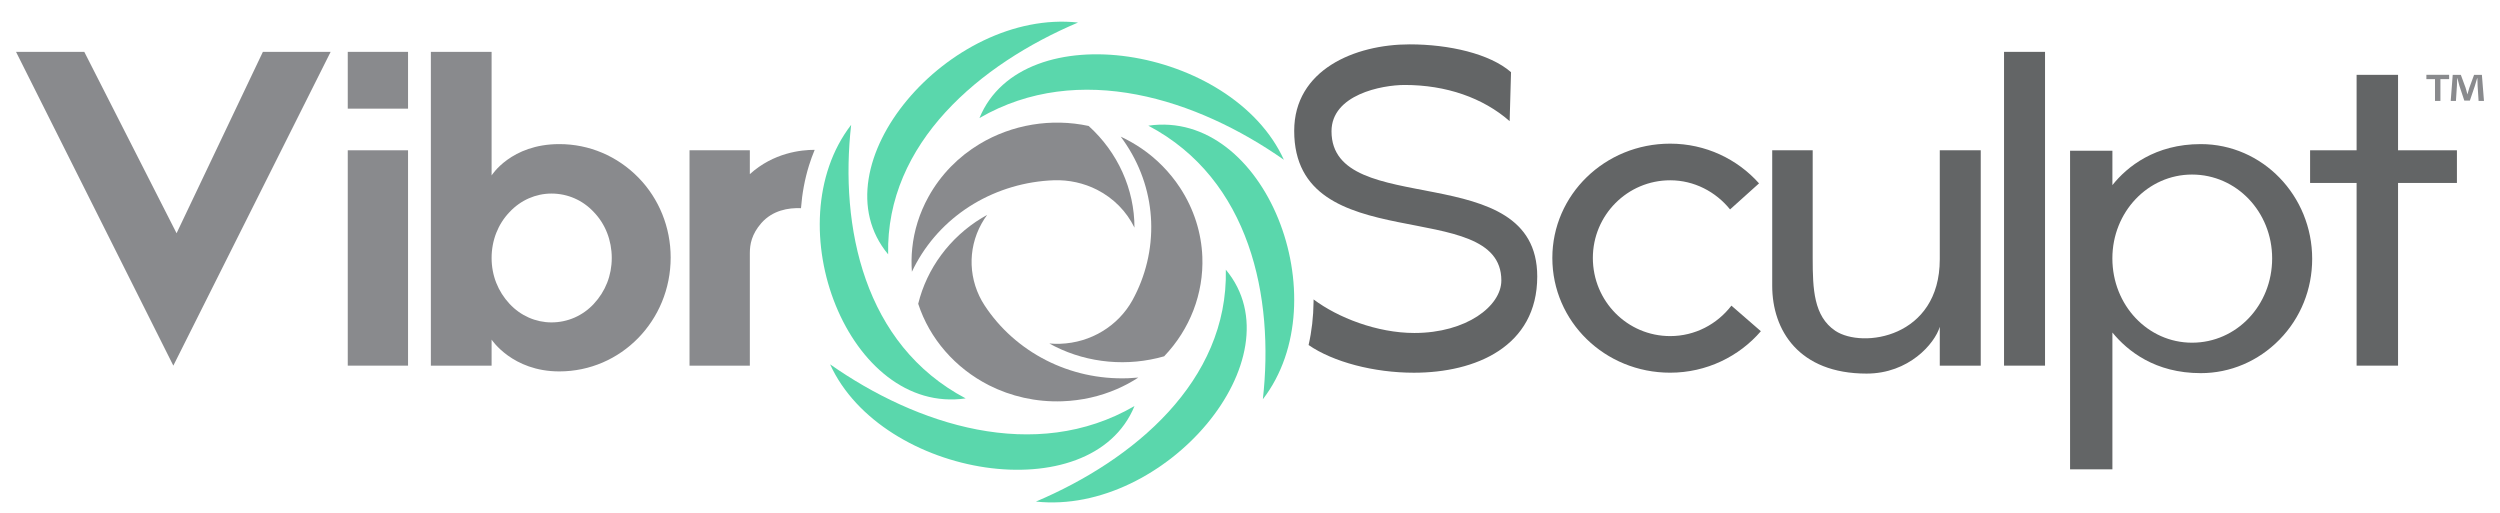 <svg xmlns="http://www.w3.org/2000/svg" fill="none" viewBox="0 0 78 16" height="16" width="78">
<path fill="#898A8D" d="M33.145 12.52C33.753 12.498 34.328 12.364 34.847 12.139C35.082 12.037 35.306 11.917 35.516 11.78C35.411 11.79 35.305 11.797 35.199 11.801C34.278 11.834 33.405 11.629 32.645 11.243C31.858 10.843 31.192 10.251 30.719 9.528L30.718 9.527C30.471 9.148 30.332 8.712 30.315 8.264C30.299 7.831 30.397 7.389 30.623 6.979C30.676 6.883 30.735 6.791 30.799 6.704C30.742 6.735 30.686 6.768 30.63 6.802C29.63 7.41 28.918 8.378 28.648 9.478C29.003 10.567 29.8 11.484 30.859 12.022C31.541 12.366 32.321 12.549 33.145 12.52Z" clip-rule="evenodd" fill-rule="evenodd"></path>
<path fill="#898A8D" d="M28.968 6.141C28.683 6.656 28.518 7.199 28.462 7.744C28.436 7.989 28.434 8.236 28.451 8.479C28.495 8.387 28.541 8.295 28.591 8.205C29.022 7.424 29.645 6.802 30.373 6.364C31.127 5.912 31.995 5.656 32.884 5.624H32.885C33.351 5.609 33.816 5.711 34.229 5.921C34.742 6.183 35.15 6.597 35.395 7.102C35.397 5.905 34.874 4.75 33.966 3.93C32.804 3.68 31.577 3.883 30.561 4.494C29.91 4.886 29.354 5.443 28.968 6.141Z" clip-rule="evenodd" fill-rule="evenodd"></path>
<path fill="#898A8D" d="M36.82 5.862C36.495 5.367 36.088 4.957 35.625 4.639C35.415 4.496 35.195 4.37 34.966 4.263C35.028 4.346 35.088 4.431 35.144 4.517C35.634 5.265 35.885 6.092 35.916 6.915C35.948 7.768 35.745 8.618 35.329 9.373C35.109 9.768 34.784 10.103 34.388 10.34C34.007 10.57 33.558 10.71 33.076 10.726C32.962 10.729 32.85 10.727 32.739 10.717C32.797 10.749 32.854 10.779 32.913 10.809C33.962 11.335 35.193 11.442 36.321 11.117C37.127 10.274 37.557 9.16 37.513 8.009C37.483 7.272 37.258 6.533 36.82 5.862Z" clip-rule="evenodd" fill-rule="evenodd"></path>
<path fill="#898A8D" d="M17.45 11.588C15.985 11.588 15.338 10.596 15.338 10.596V11.408H13.443V1.618H15.338V5.474C15.338 5.474 15.942 4.496 17.45 4.496C18.384 4.496 19.26 4.868 19.92 5.542C20.566 6.203 20.925 7.098 20.925 8.034C20.925 10.004 19.374 11.588 17.45 11.588ZM17.206 10.059C17.709 10.059 18.182 9.852 18.527 9.48C18.886 9.095 19.087 8.599 19.087 8.049C19.087 7.498 18.886 6.988 18.527 6.617C18.182 6.245 17.709 6.039 17.206 6.039C16.717 6.039 16.244 6.245 15.898 6.617C15.54 6.989 15.338 7.498 15.338 8.049C15.338 8.599 15.54 9.095 15.898 9.48C16.244 9.852 16.717 10.059 17.206 10.059Z"></path>
<path fill="#636566" d="M54.939 10.334C54.264 11.119 53.244 11.628 52.109 11.628C50.07 11.628 48.433 10.032 48.433 8.048C48.433 6.08 50.07 4.482 52.109 4.482C53.216 4.482 54.207 4.964 54.882 5.721L53.978 6.534C53.533 5.983 52.858 5.625 52.11 5.625C50.775 5.625 49.697 6.712 49.697 8.048C49.697 9.397 50.775 10.486 52.11 10.486C52.886 10.486 53.575 10.114 54.02 9.536L54.939 10.334Z"></path>
<path fill="#636566" d="M57.261 10.321C58.108 10.885 60.521 10.541 60.521 8.09V4.689H61.799V11.408H60.521V10.197C60.363 10.72 59.559 11.656 58.237 11.656C56.126 11.656 55.293 10.306 55.293 8.916V4.689H56.556V8.062C56.557 9.013 56.586 9.866 57.261 10.321Z"></path>
<path fill="#636566" d="M63.805 1.618H62.526V11.408H63.805V1.618Z"></path>
<path fill="#636566" d="M71.12 10.596C70.459 11.27 69.584 11.642 68.664 11.642C67.242 11.642 66.381 10.954 65.907 10.375V14.643H64.586V4.702H65.907V5.776C66.367 5.197 67.243 4.496 68.664 4.496C70.589 4.496 72.14 6.106 72.14 8.076C72.14 9.026 71.781 9.921 71.12 10.596ZM68.391 5.446C67.013 5.446 65.906 6.616 65.906 8.062C65.906 9.521 67.012 10.692 68.391 10.692C69.784 10.692 70.891 9.522 70.891 8.062C70.891 6.616 69.785 5.446 68.391 5.446Z"></path>
<path fill="#636566" d="M76.656 4.689V5.708H74.819V11.408H73.526V5.708H72.075V4.689H73.526V2.335H74.819V4.689H76.656Z"></path>
<path fill="#898A8D" d="M8.202 1.618L5.509 7.277L2.63 1.618H0.5L5.408 11.408L10.316 1.618H8.202Z"></path>
<path fill="#898A8D" d="M12.731 4.689H10.85V11.408H12.731V4.689Z"></path>
<path fill="#898A8D" d="M12.731 1.618H10.85V3.39H12.731V1.618Z"></path>
<path fill="#5AD7AC" d="M30.129 12.43C26.947 10.751 26.197 7.073 26.556 3.895C24.154 7.012 26.485 12.958 30.129 12.43Z" clip-rule="evenodd" fill-rule="evenodd"></path>
<path fill="#5AD7AC" d="M35.396 12.669C32.287 14.471 28.59 13.254 25.899 11.367C27.516 14.92 34.051 15.957 35.396 12.669Z" clip-rule="evenodd" fill-rule="evenodd"></path>
<path fill="#5AD7AC" d="M38.246 8.414C38.32 11.896 35.372 14.356 32.321 15.649C36.339 16.082 40.544 11.175 38.246 8.414Z" clip-rule="evenodd" fill-rule="evenodd"></path>
<path fill="#5AD7AC" d="M35.828 3.921C39.01 5.601 39.76 9.279 39.401 12.457C41.801 9.339 39.471 3.394 35.828 3.921Z" clip-rule="evenodd" fill-rule="evenodd"></path>
<path fill="#5AD7AC" d="M30.559 3.683C33.668 1.881 37.365 3.097 40.057 4.985C38.441 1.432 31.905 0.394 30.559 3.683Z" clip-rule="evenodd" fill-rule="evenodd"></path>
<path fill="#5AD7AC" d="M27.71 7.936C27.637 4.455 30.584 1.994 33.635 0.703C29.617 0.269 25.412 5.176 27.71 7.936Z" clip-rule="evenodd" fill-rule="evenodd"></path>
<path fill="#898A8D" d="M24.991 6.495C25.026 6.032 25.11 5.585 25.241 5.162C25.293 4.995 25.352 4.833 25.418 4.675C25.003 4.674 24.138 4.761 23.395 5.433V4.689H21.513V11.408H23.395V7.897C23.395 7.622 23.452 7.306 23.753 6.961C24.106 6.561 24.596 6.479 24.991 6.495Z"></path>
<path fill="#636566" d="M41.543 4.096C41.543 2.954 43.109 2.651 43.827 2.651C45.119 2.651 46.268 3.05 47.101 3.78L47.144 2.252C46.483 1.674 45.205 1.384 43.984 1.384C42.261 1.384 40.379 2.182 40.379 4.083C40.379 8.117 46.842 6.079 46.842 8.75C46.842 9.549 45.751 10.389 44.128 10.389C42.962 10.389 41.735 9.907 40.984 9.342C40.984 9.368 40.984 9.395 40.983 9.422C40.978 9.886 40.926 10.336 40.828 10.765C41.596 11.295 42.867 11.629 44.113 11.629C46.037 11.629 47.962 10.816 47.962 8.626C47.963 4.881 41.543 6.878 41.543 4.096Z"></path>
<path fill="#898A8D" d="M76.413 2.334V2.469H76.141V3.149H75.972V2.469H75.703V2.334H76.413ZM77.332 3.15L77.301 2.671C77.299 2.607 77.299 2.53 77.295 2.442H77.286C77.264 2.514 77.236 2.61 77.214 2.685L77.06 3.138H76.886L76.732 2.673C76.717 2.613 76.692 2.514 76.672 2.442H76.664C76.664 2.518 76.66 2.595 76.656 2.671L76.625 3.15H76.462L76.525 2.335H76.778L76.925 2.734C76.947 2.797 76.96 2.857 76.981 2.941H76.984C77.006 2.869 77.025 2.797 77.043 2.74L77.191 2.335H77.435L77.5 3.15H77.332Z"></path>
</svg>
